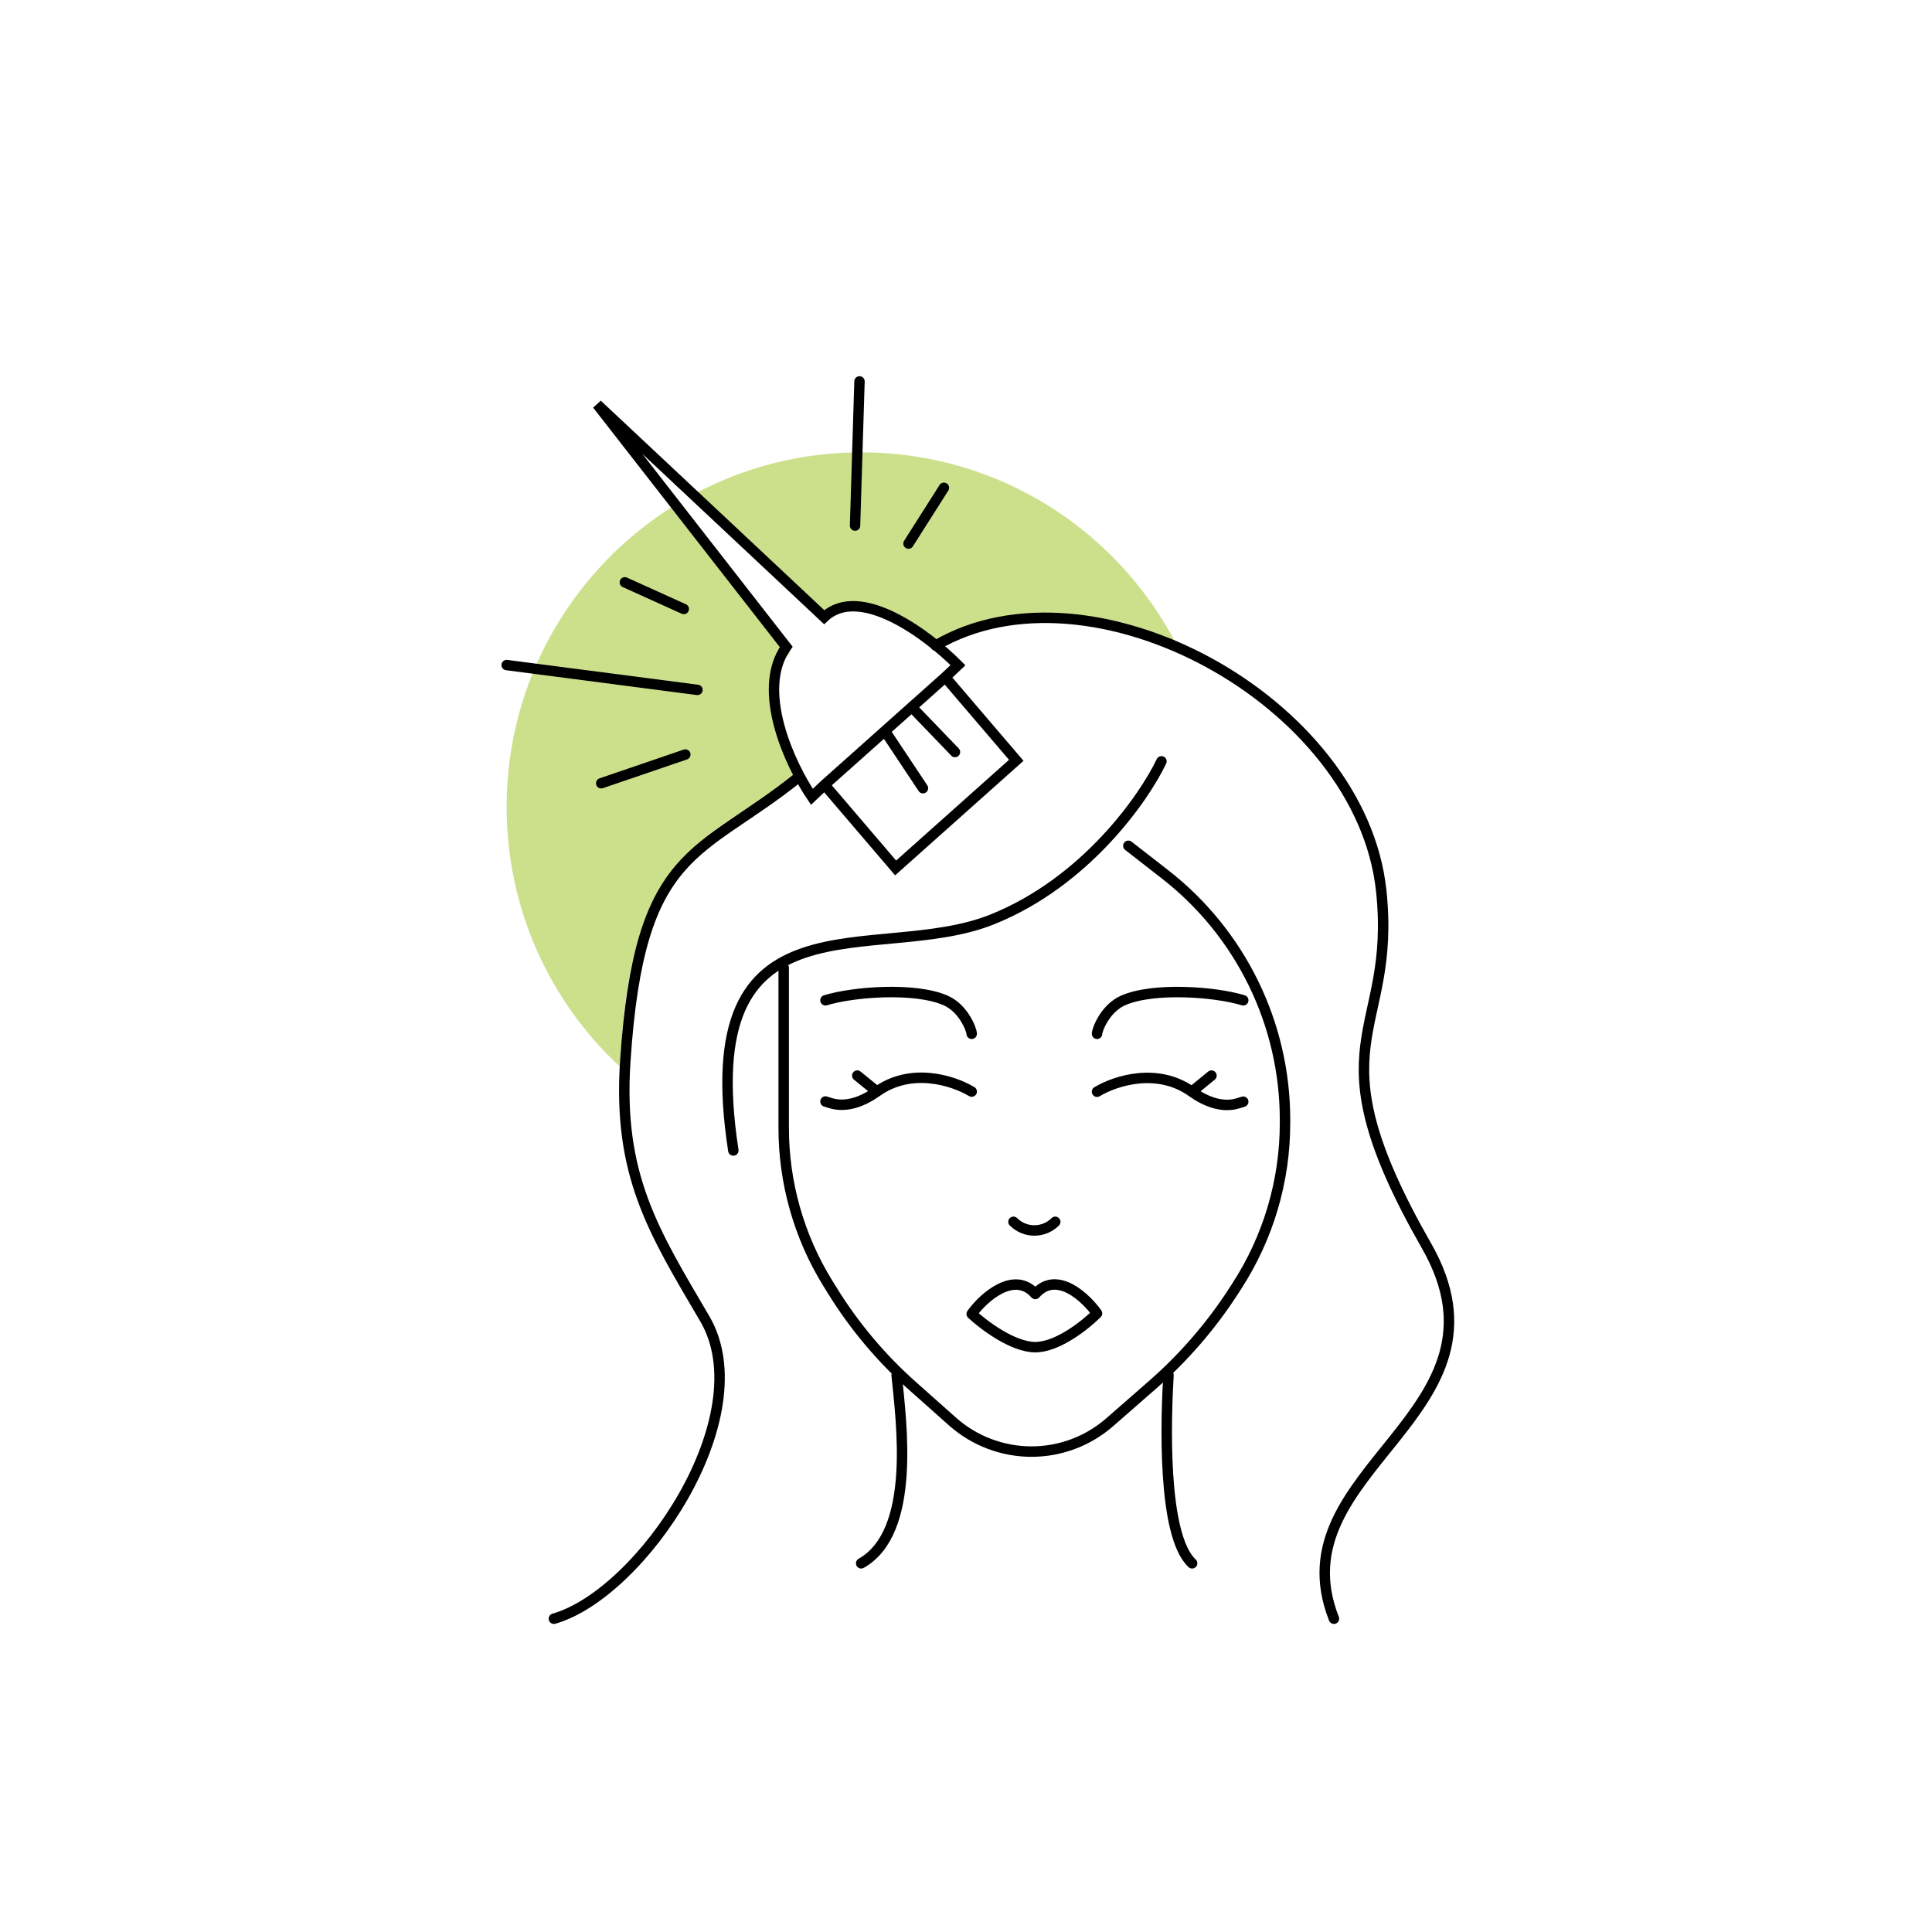 <svg xmlns="http://www.w3.org/2000/svg" fill="none" viewBox="0 0 56 56" height="56" width="56">
<path fill-opacity="0.5" fill="#9AC21B" d="M17.975 30.925C18.111 28.184 18.453 25.444 21.194 23.731C21.951 23.258 22.542 22.833 23.09 22.383C22.139 20.208 22.572 19.178 22.907 18.935L19.555 14.647C16.632 16.459 14.685 19.696 14.685 23.388C14.685 26.366 15.951 29.048 17.975 30.925Z"></path>
<path fill-opacity="0.5" fill="#9AC21B" d="M34.054 18.592C32.331 15.332 28.906 13.111 24.962 13.111C23.202 13.111 21.545 13.553 20.097 14.333L23.935 17.907C24.201 17.608 25.201 17.339 27.074 18.657C29.005 17.497 31.783 17.528 34.054 18.592Z"></path>
<path stroke-linecap="round" stroke-width="0.303" stroke="black" d="M22.716 28.052V32.694C22.716 34.281 23.157 35.838 23.99 37.19L24.119 37.398C24.754 38.428 25.537 39.361 26.442 40.166L27.61 41.205C28.24 41.765 29.055 42.075 29.899 42.075V42.075C30.733 42.075 31.538 41.773 32.166 41.224L33.408 40.138C34.308 39.351 35.094 38.443 35.745 37.44L35.85 37.277C36.762 35.871 37.247 34.23 37.247 32.554V32.457C37.247 29.677 35.964 27.053 33.771 25.345L32.706 24.516"></path>
<path stroke-linecap="round" stroke-width="0.303" stroke="black" d="M28.165 31.64C27.604 31.305 26.401 30.938 25.418 31.64M23.927 31.928L24.071 31.973C24.535 32.118 25.022 31.922 25.418 31.64V31.64M25.418 31.64L24.848 31.177"></path>
<path stroke-linecap="round" stroke-width="0.303" stroke="black" d="M31.798 31.644C32.358 31.309 33.562 30.943 34.545 31.644M36.036 31.933L35.892 31.978C35.428 32.123 34.941 31.927 34.545 31.644V31.644M34.545 31.644L35.115 31.177"></path>
<path stroke-linecap="round" stroke-width="0.303" stroke="black" d="M23.927 28.994C24.731 28.746 26.513 28.611 27.4 28.994C27.93 29.222 28.165 29.851 28.165 29.965"></path>
<path stroke-linecap="round" stroke-width="0.303" stroke="black" d="M36.036 28.994C35.232 28.746 33.45 28.611 32.563 28.994C32.033 29.222 31.798 29.851 31.798 29.965"></path>
<path stroke-linecap="round" stroke-width="0.303" stroke="black" d="M33.665 22.068C33.153 23.145 31.455 25.569 28.76 26.65C25.392 28.001 20.074 25.651 21.256 33.348M38.665 46.919C36.952 42.572 44.142 40.996 41.347 36.109C37.92 30.116 40.492 30.083 40.035 25.815C39.446 20.307 31.614 16.075 27.122 18.711M16.055 46.919C18.596 46.194 22.083 41.044 20.428 38.224C18.94 35.687 17.907 34.072 18.124 30.763C18.533 24.51 20.268 24.852 23.165 22.512"></path>
<path stroke-linecap="round" stroke-width="0.303" stroke="black" d="M25.99 39.86C26.123 41.217 26.564 44.411 24.962 45.313"></path>
<path stroke-linecap="round" stroke-width="0.303" stroke="black" d="M33.869 39.86C33.796 41.09 33.676 44.495 34.554 45.313"></path>
<path stroke-linejoin="round" stroke-linecap="round" stroke-width="0.303" stroke="black" d="M30.009 37.507C29.401 36.814 28.508 37.603 28.165 38.085C28.508 38.406 29.358 39.048 30.009 39.048C30.659 39.048 31.473 38.395 31.798 38.069C31.454 37.588 30.616 36.814 30.009 37.507Z"></path>
<path stroke-linecap="round" stroke-width="0.303" stroke="black" d="M29.376 35.415V35.415C29.71 35.749 30.253 35.749 30.587 35.415V35.415"></path>
<path stroke-linecap="round" stroke-width="0.301" stroke="black" d="M27.398 19.629L29.457 22.038L25.96 25.158L23.901 22.748M27.398 19.629L27.767 19.281C26.905 18.412 24.922 16.916 23.889 17.889L17.311 11.723L22.789 18.751C21.89 20.016 22.91 22.174 23.533 23.096L23.901 22.748M27.398 19.629L26.427 20.495M23.901 22.748L25.65 21.188M27.681 21.798L26.427 20.495M26.427 20.495L25.65 21.188M26.753 22.846L25.65 21.188"></path>
<path stroke-linecap="round" stroke-width="0.301" stroke="black" d="M20.217 19.997L14.685 19.277"></path>
<path stroke-linecap="round" stroke-width="0.301" stroke="black" d="M24.784 15.235L24.913 11.055"></path>
<path stroke-linecap="round" stroke-width="0.301" stroke="black" d="M19.865 21.87L17.426 22.703"></path>
<path stroke-linecap="round" stroke-width="0.301" stroke="black" d="M19.82 17.652L18.111 16.879"></path>
<path stroke-linecap="round" stroke-width="0.301" stroke="black" d="M27.36 14.139L26.333 15.756"></path>
</svg>
